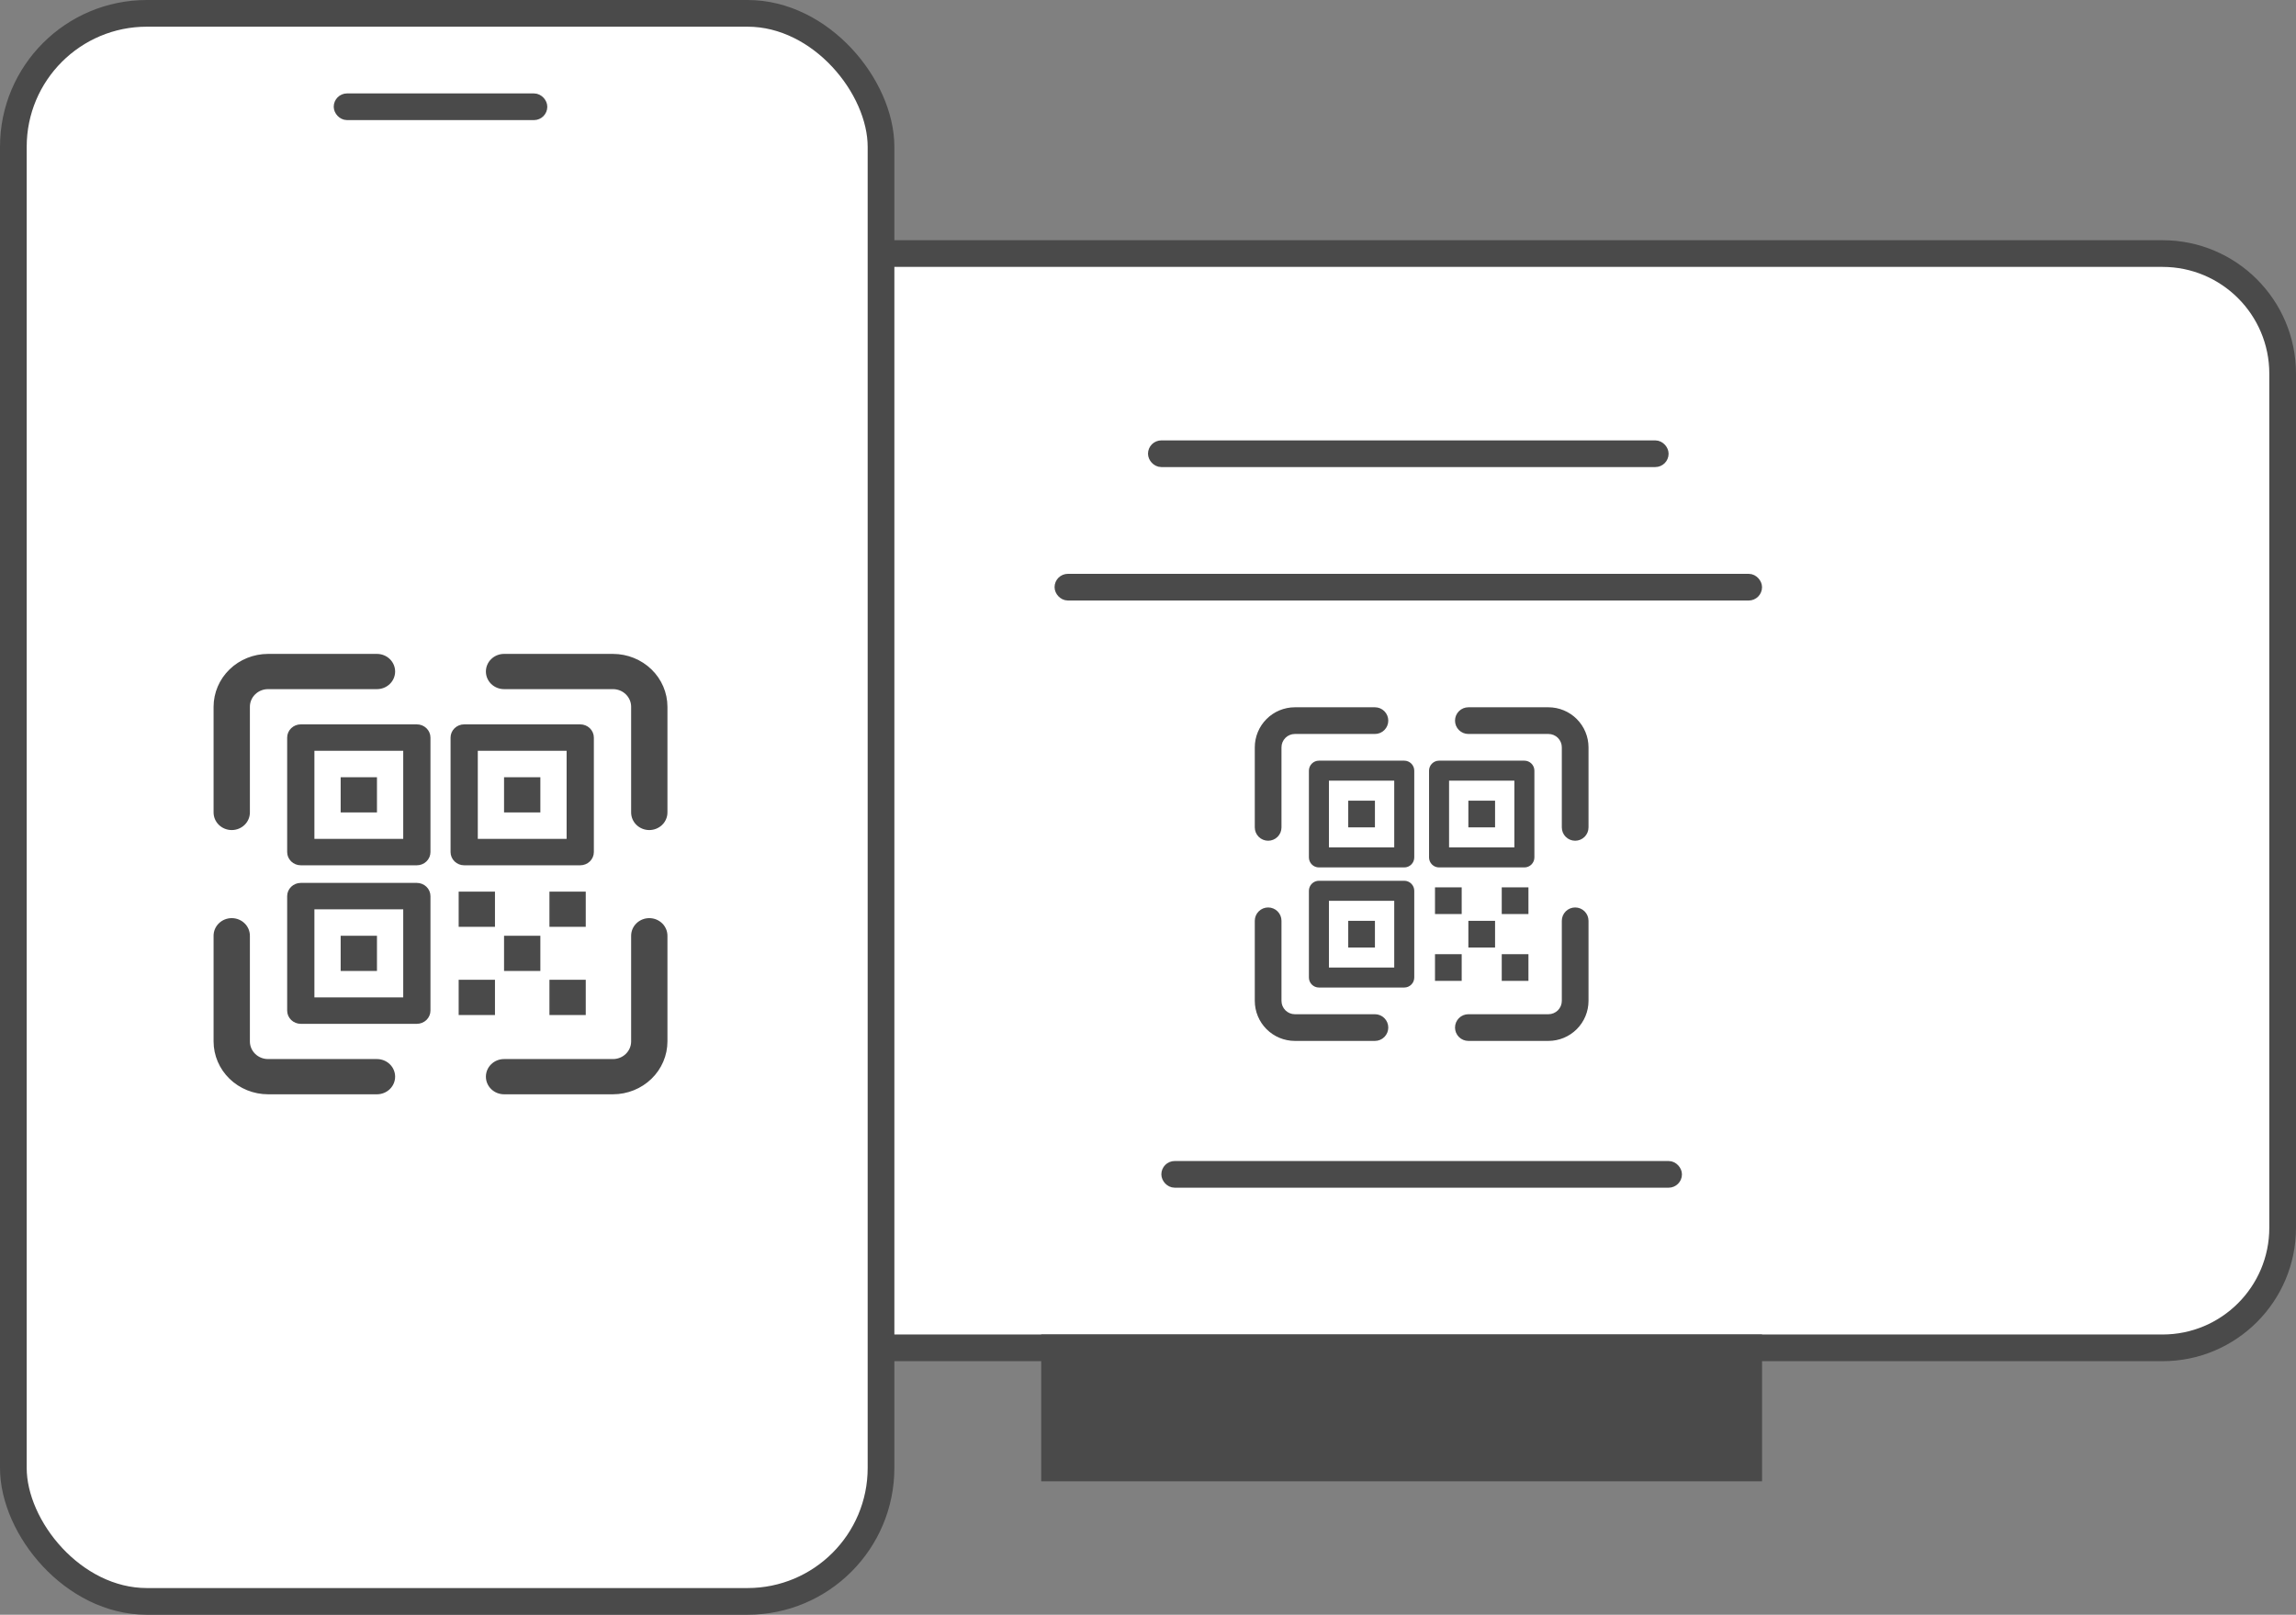 <svg width="172" height="121" viewBox="0 0 172 121" fill="none" xmlns="http://www.w3.org/2000/svg">
<rect x="0" y="0" width="172" height="121" fill="#808080" stroke="none"/>
<path d="M162 19C166.971 19 171 23.029 171 28V92C171 96.971 166.971 101 162 101H62V19H162Z" fill="white" stroke="#4A4A4A" stroke-width="2"/>
<rect x="1" y="1" width="65" height="119" rx="10" fill="white" stroke="#4A4A4A" stroke-width="2"/>
<rect x="25.5" y="7.5" width="15" height="1" rx="0.5" fill="black" stroke="#4A4A4A"/>
<path d="M105.196 57H98.804C98.605 57 98.414 57.079 98.274 57.22C98.133 57.36 98.054 57.551 98.054 57.75V64.25C98.054 64.449 98.133 64.64 98.274 64.78C98.414 64.921 98.605 65 98.804 65H105.196C105.395 65 105.586 64.921 105.726 64.78C105.867 64.64 105.946 64.449 105.946 64.25V57.75C105.946 57.551 105.867 57.36 105.726 57.22C105.586 57.079 105.395 57 105.196 57ZM104.446 63.5H99.554V58.5H104.446V63.5ZM103 60H101V62H103V60ZM95 63C95.265 63 95.52 62.895 95.707 62.707C95.895 62.52 96 62.265 96 62V56C96 55.735 96.106 55.481 96.293 55.293C96.481 55.106 96.735 55 97 55H103C103.265 55 103.52 54.895 103.707 54.707C103.895 54.52 104 54.265 104 54C104 53.735 103.895 53.48 103.707 53.293C103.52 53.105 103.265 53 103 53H97C96.205 53.001 95.442 53.317 94.88 53.88C94.317 54.442 94.001 55.205 94 56V62C94 62.265 94.105 62.52 94.293 62.707C94.48 62.895 94.735 63 95 63ZM105.196 66H98.804C98.605 66 98.414 66.079 98.274 66.22C98.133 66.36 98.054 66.551 98.054 66.75V73.25C98.054 73.449 98.133 73.64 98.274 73.78C98.414 73.921 98.605 74 98.804 74H105.196C105.395 74 105.586 73.921 105.726 73.78C105.867 73.64 105.946 73.449 105.946 73.25V66.75C105.946 66.551 105.867 66.36 105.726 66.22C105.586 66.079 105.395 66 105.196 66ZM104.446 72.5H99.554V67.5H104.446V72.5ZM103 69H101V71H103V69ZM103 76H97C96.735 76 96.481 75.894 96.293 75.707C96.106 75.519 96 75.265 96 75V69C96 68.735 95.895 68.48 95.707 68.293C95.52 68.105 95.265 68 95 68C94.735 68 94.48 68.105 94.293 68.293C94.105 68.48 94 68.735 94 69V75C94.001 75.795 94.317 76.558 94.88 77.12C95.442 77.683 96.205 77.999 97 78H103C103.265 78 103.52 77.895 103.707 77.707C103.895 77.52 104 77.265 104 77C104 76.735 103.895 76.48 103.707 76.293C103.52 76.105 103.265 76 103 76ZM118 68C117.735 68 117.48 68.105 117.293 68.293C117.105 68.48 117 68.735 117 69V75C117 75.265 116.894 75.519 116.707 75.707C116.519 75.894 116.265 76 116 76H110C109.735 76 109.48 76.105 109.293 76.293C109.105 76.48 109 76.735 109 77C109 77.265 109.105 77.52 109.293 77.707C109.48 77.895 109.735 78 110 78H116C116.795 77.999 117.558 77.683 118.12 77.12C118.683 76.558 118.999 75.795 119 75V69C119 68.735 118.895 68.48 118.707 68.293C118.52 68.105 118.265 68 118 68ZM109.5 71.5H107.5V73.5H109.5V71.5ZM107.5 68.494H109.5V66.494H107.5V68.494ZM116 53H110C109.735 53 109.48 53.105 109.293 53.293C109.105 53.48 109 53.735 109 54C109 54.265 109.105 54.52 109.293 54.707C109.48 54.895 109.735 55 110 55H116C116.265 55 116.519 55.106 116.707 55.293C116.894 55.481 117 55.735 117 56V62C117 62.265 117.105 62.52 117.293 62.707C117.48 62.895 117.735 63 118 63C118.265 63 118.52 62.895 118.707 62.707C118.895 62.52 119 62.265 119 62V56C118.999 55.205 118.683 54.442 118.12 53.88C117.558 53.317 116.795 53.001 116 53ZM110 62H112V60H110V62ZM112 71V69H110V71H112ZM114.196 65C114.395 65 114.586 64.921 114.726 64.78C114.867 64.64 114.946 64.449 114.946 64.25V57.75C114.946 57.551 114.867 57.36 114.726 57.22C114.586 57.079 114.395 57 114.196 57H107.804C107.605 57 107.414 57.079 107.274 57.22C107.133 57.36 107.054 57.551 107.054 57.75V64.25C107.054 64.449 107.133 64.64 107.274 64.78C107.414 64.921 107.605 65 107.804 65H114.196ZM108.554 58.5H113.446V63.5H108.554V58.5ZM114.5 66.494H112.5V68.494H114.5V66.494ZM112.5 73.5H114.5V71.5H112.5V73.5Z" fill="#4A4A4A"/>
<rect x="78" y="100" width="54" height="11" fill="#4A4A4A"/>
<rect x="86.5" y="33.5" width="38" height="1" rx="0.5" fill="black" stroke="#4A4A4A"/>
<rect x="87.5" y="87.5" width="38" height="1" rx="0.5" fill="black" stroke="#4A4A4A"/>
<rect x="79.5" y="43.5" width="52" height="1" rx="0.5" fill="black" stroke="#4A4A4A"/>
<path d="M31.227 54.28H22.533C22.263 54.28 22.003 54.384 21.812 54.57C21.621 54.756 21.513 55.007 21.513 55.27V63.85C21.513 64.113 21.621 64.364 21.812 64.55C22.003 64.736 22.263 64.84 22.533 64.84H31.227C31.497 64.84 31.756 64.736 31.948 64.55C32.139 64.364 32.247 64.113 32.247 63.85V55.27C32.247 55.007 32.139 54.756 31.948 54.57C31.756 54.384 31.497 54.28 31.227 54.28ZM30.207 62.86H23.553V56.26H30.207V62.86ZM28.24 58.24H25.52V60.88H28.24V58.24ZM17.36 62.2C17.721 62.2 18.067 62.061 18.322 61.813C18.577 61.566 18.72 61.23 18.72 60.88V52.96C18.72 52.61 18.864 52.275 19.119 52.027C19.374 51.779 19.719 51.64 20.08 51.64H28.24C28.601 51.64 28.947 51.501 29.202 51.253C29.457 51.006 29.6 50.67 29.6 50.32C29.6 49.97 29.457 49.634 29.202 49.387C28.947 49.139 28.601 49 28.24 49H20.08C18.998 49.001 17.961 49.419 17.196 50.161C16.431 50.903 16.001 51.91 16 52.96V60.88C16 61.23 16.143 61.566 16.398 61.813C16.653 62.061 16.999 62.2 17.36 62.2ZM31.227 66.16H22.533C22.263 66.16 22.003 66.264 21.812 66.45C21.621 66.636 21.513 66.887 21.513 67.15V75.73C21.513 75.993 21.621 76.244 21.812 76.43C22.003 76.616 22.263 76.72 22.533 76.72H31.227C31.497 76.72 31.756 76.616 31.948 76.43C32.139 76.244 32.247 75.993 32.247 75.73V67.15C32.247 66.887 32.139 66.636 31.948 66.45C31.756 66.264 31.497 66.16 31.227 66.16ZM30.207 74.74H23.553V68.14H30.207V74.74ZM28.24 70.12H25.52V72.76H28.24V70.12ZM28.24 79.36H20.08C19.719 79.36 19.374 79.221 19.119 78.973C18.864 78.725 18.72 78.39 18.72 78.04V70.12C18.72 69.77 18.577 69.434 18.322 69.187C18.067 68.939 17.721 68.8 17.36 68.8C16.999 68.8 16.653 68.939 16.398 69.187C16.143 69.434 16 69.77 16 70.12V78.04C16.001 79.09 16.431 80.097 17.196 80.839C17.961 81.581 18.998 81.999 20.08 82H28.24C28.601 82 28.947 81.861 29.202 81.613C29.457 81.366 29.6 81.03 29.6 80.68C29.6 80.33 29.457 79.994 29.202 79.747C28.947 79.499 28.601 79.36 28.24 79.36ZM48.64 68.8C48.279 68.8 47.933 68.939 47.678 69.187C47.423 69.434 47.28 69.77 47.28 70.12V78.04C47.28 78.39 47.136 78.725 46.881 78.973C46.626 79.221 46.281 79.36 45.92 79.36H37.76C37.399 79.36 37.053 79.499 36.798 79.747C36.543 79.994 36.4 80.33 36.4 80.68C36.4 81.03 36.543 81.366 36.798 81.613C37.053 81.861 37.399 82 37.76 82H45.92C47.002 81.999 48.039 81.581 48.804 80.839C49.569 80.097 49.999 79.09 50 78.04V70.12C50 69.77 49.857 69.434 49.602 69.187C49.347 68.939 49.001 68.8 48.64 68.8ZM37.08 73.42H34.36V76.06H37.08V73.42ZM34.36 69.452H37.08V66.812H34.36V69.452ZM45.92 49H37.76C37.399 49 37.053 49.139 36.798 49.387C36.543 49.634 36.4 49.97 36.4 50.32C36.4 50.67 36.543 51.006 36.798 51.253C37.053 51.501 37.399 51.64 37.76 51.64H45.92C46.281 51.64 46.626 51.779 46.881 52.027C47.136 52.275 47.28 52.61 47.28 52.96V60.88C47.28 61.23 47.423 61.566 47.678 61.813C47.933 62.061 48.279 62.2 48.64 62.2C49.001 62.2 49.347 62.061 49.602 61.813C49.857 61.566 50 61.23 50 60.88V52.96C49.999 51.91 49.569 50.903 48.804 50.161C48.039 49.419 47.002 49.001 45.92 49ZM37.76 60.88H40.48V58.24H37.76V60.88ZM40.48 72.76V70.12H37.76V72.76H40.48ZM43.467 64.84C43.737 64.84 43.996 64.736 44.188 64.55C44.379 64.364 44.487 64.113 44.487 63.85V55.27C44.487 55.007 44.379 54.756 44.188 54.57C43.996 54.384 43.737 54.28 43.467 54.28H34.773C34.503 54.28 34.243 54.384 34.052 54.57C33.861 54.756 33.753 55.007 33.753 55.27V63.85C33.753 64.113 33.861 64.364 34.052 64.55C34.243 64.736 34.503 64.84 34.773 64.84H43.467ZM35.793 56.26H42.447V62.86H35.793V56.26ZM43.88 66.812H41.16V69.452H43.88V66.812ZM41.16 76.06H43.88V73.42H41.16V76.06Z" fill="#4A4A4A"/>
</svg>
